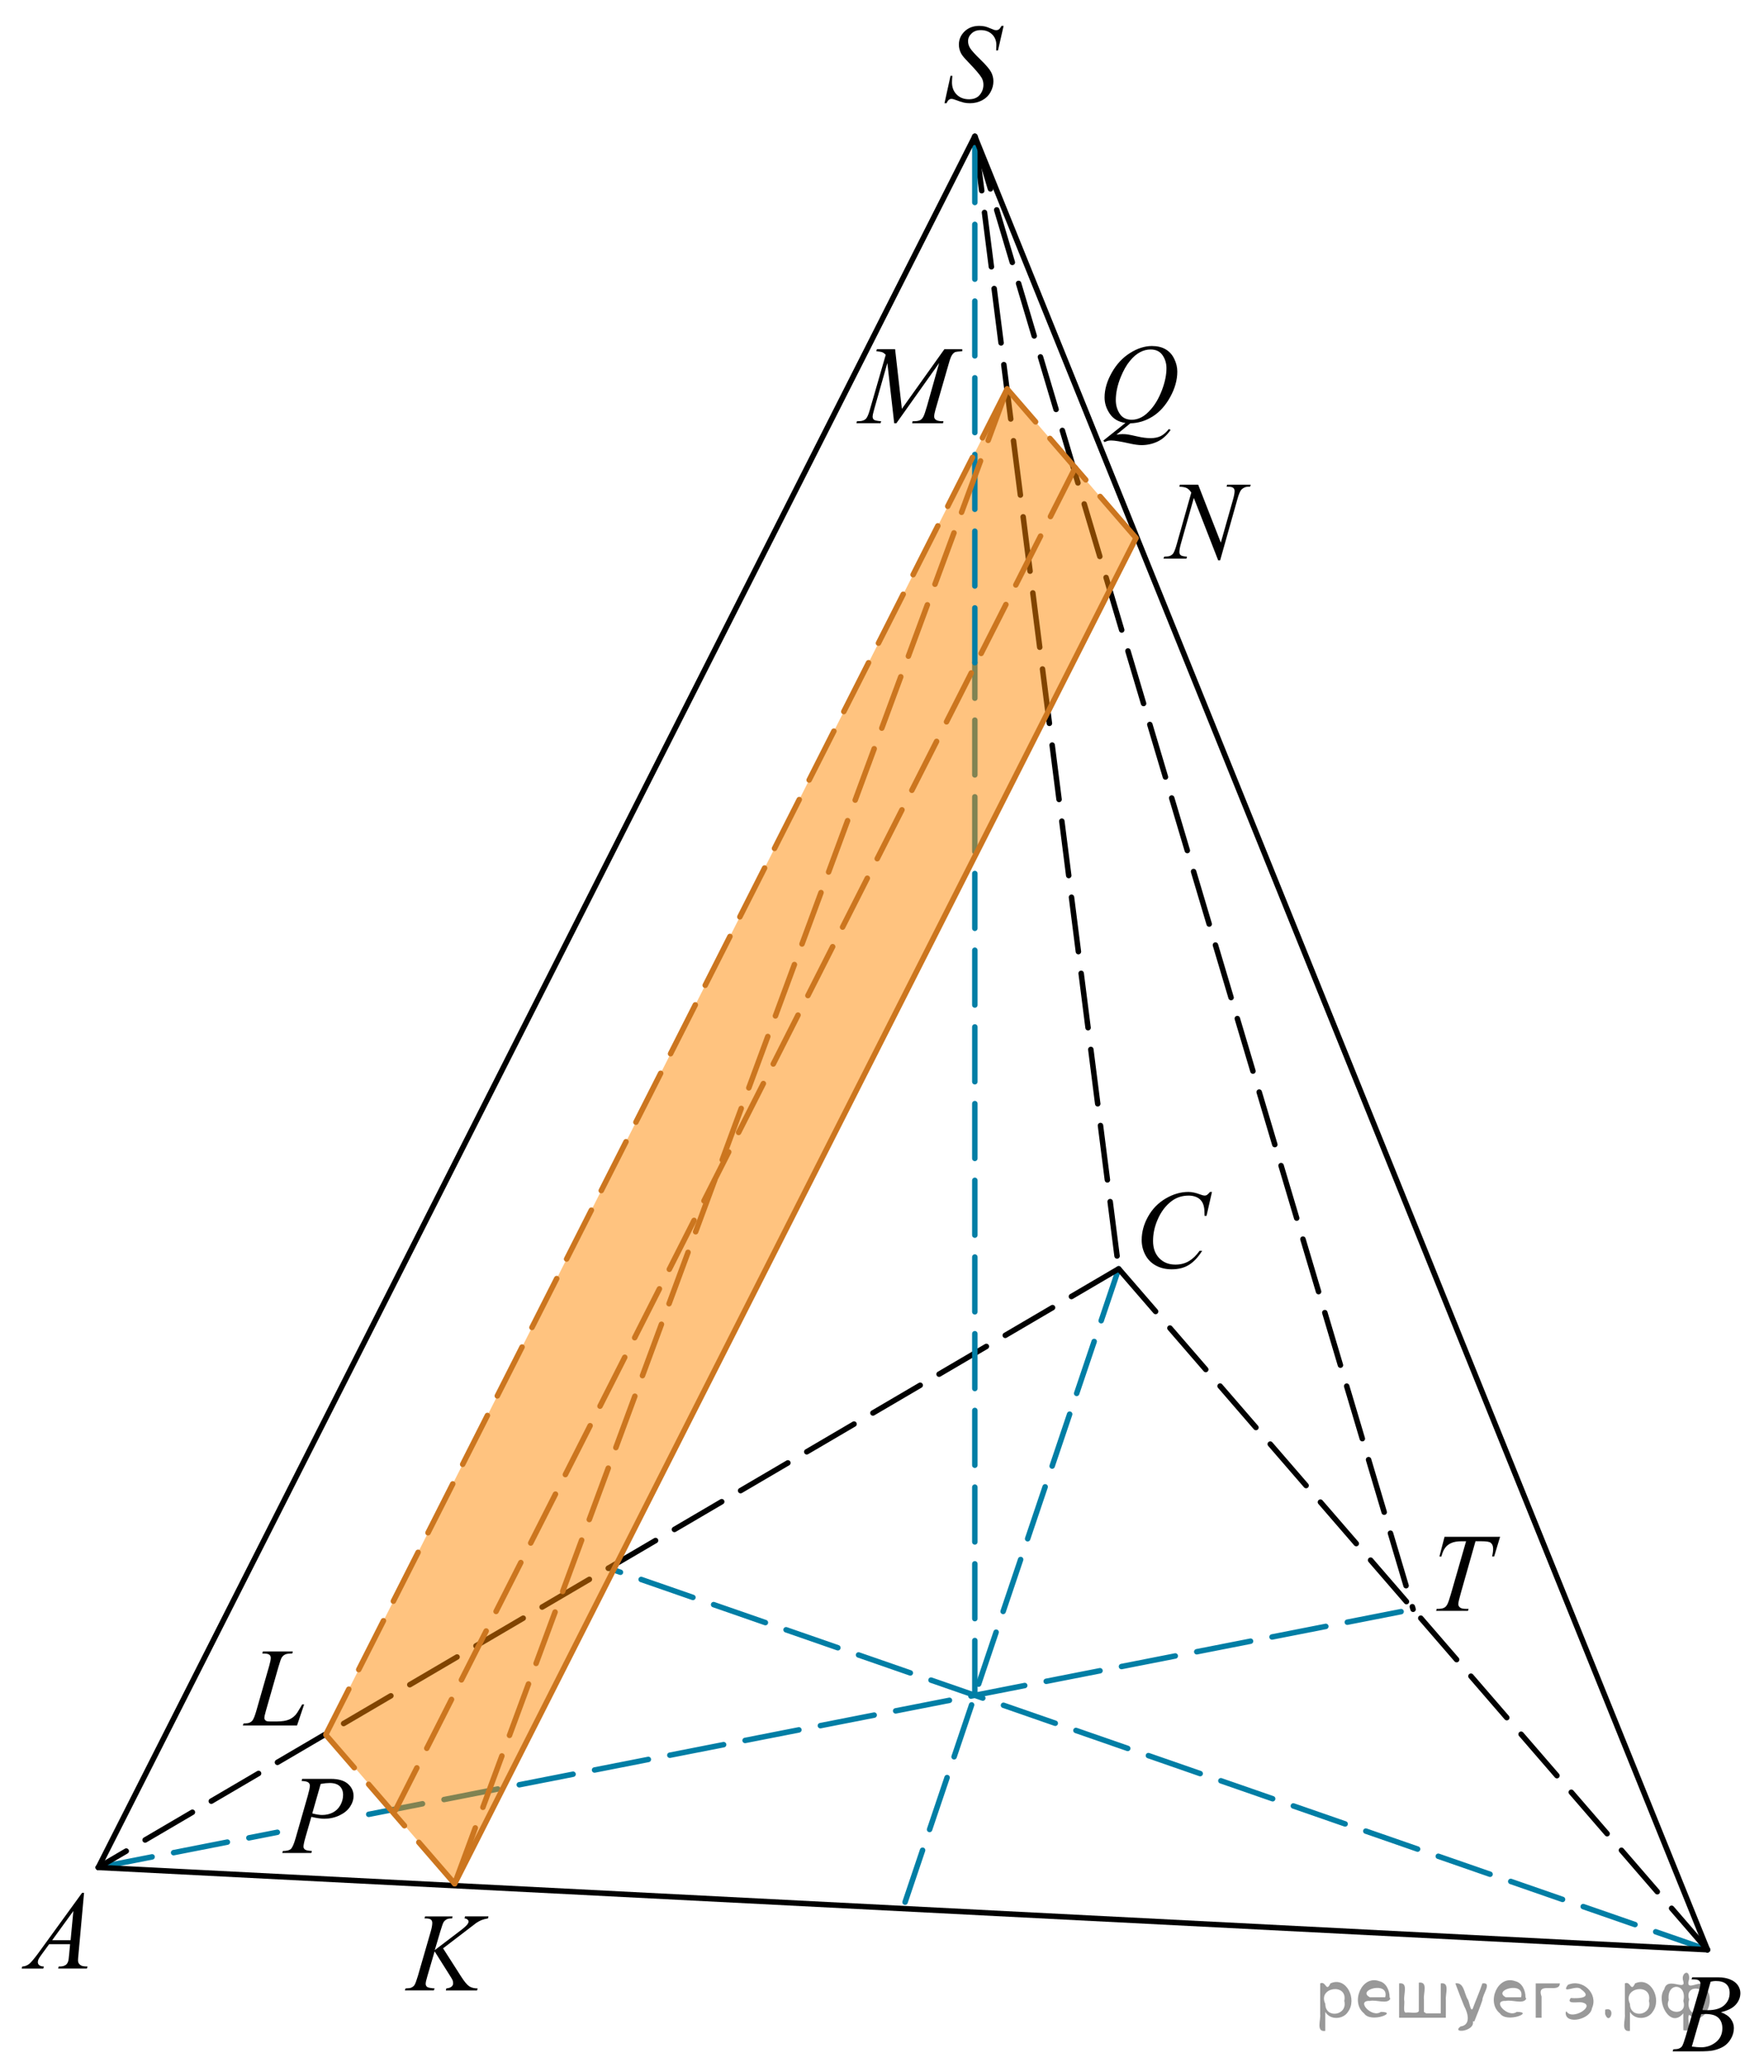 <?xml version="1.0" encoding="utf-8"?>
<!-- Generator: Adobe Illustrator 16.0.0, SVG Export Plug-In . SVG Version: 6.00 Build 0)  -->
<!DOCTYPE svg PUBLIC "-//W3C//DTD SVG 1.1//EN" "http://www.w3.org/Graphics/SVG/1.1/DTD/svg11.dtd">
<svg version="1.1" id="Слой_1" xmlns="http://www.w3.org/2000/svg" xmlns:xlink="http://www.w3.org/1999/xlink" x="0px" y="0px"
	 width="241.443px" height="283.603px" viewBox="-24.397 -114.817 241.443 283.603"
	 enable-background="new -24.397 -114.817 241.443 283.603" xml:space="preserve">
<line fill="none" stroke="#007EA5" stroke-width="0.75" stroke-linecap="round" stroke-linejoin="round" stroke-miterlimit="10" stroke-dasharray="7.5,3" x1="-10.938" y1="140.827" x2="13.565" y2="136.014"/>
<line fill="none" stroke="#007EA5" stroke-width="0.75" stroke-linecap="round" stroke-linejoin="round" stroke-miterlimit="10" stroke-dasharray="7.5,3" x1="209.307" y1="152.094" x2="58.892" y2="99.851"/>
<line fill="none" stroke="#007EA5" stroke-width="0.75" stroke-linecap="round" stroke-linejoin="round" stroke-miterlimit="10" stroke-dasharray="7.5,3" x1="26.073" y1="133.557" x2="169.015" y2="105.485"/>
<line fill="none" stroke="#007EA5" stroke-width="0.75" stroke-linecap="round" stroke-linejoin="round" stroke-miterlimit="10" stroke-dasharray="7.5,3" x1="128.721" y1="58.876" x2="99.185" y2="146.46"/>
<line fill="none" stroke="#000000" stroke-width="0.75" stroke-linecap="round" stroke-linejoin="round" stroke-miterlimit="10" stroke-dasharray="7.5,3" x1="128.721" y1="58.876" x2="-10.938" y2="140.827"/>
<line fill="none" stroke="#000000" stroke-width="0.75" stroke-linecap="round" stroke-linejoin="round" stroke-miterlimit="10" stroke-dasharray="7.5,3" x1="109.03" y1="-96.148" x2="169.015" y2="105.485"/>
<line fill="none" stroke="#000000" stroke-width="0.75" stroke-linecap="round" stroke-linejoin="round" stroke-miterlimit="10" stroke-dasharray="7.5,3" x1="109.03" y1="-96.148" x2="128.721" y2="58.876"/>
<line fill="none" stroke="#007EA5" stroke-width="0.75" stroke-linecap="round" stroke-linejoin="round" stroke-miterlimit="10" stroke-dasharray="7.5,3" x1="109.03" y1="117.266" x2="109.03" y2="-24.099"/>
<polygon opacity="0.5" fill="#FF8800" enable-background="new    " points="20.225,122.588 113.454,-61.568 131.083,-41.14 
	37.833,143.057 "/>
<line fill="none" stroke="#000000" stroke-width="0.75" stroke-linecap="round" stroke-linejoin="round" stroke-miterlimit="10" x1="-10.938" y1="140.827" x2="209.307" y2="152.094"/>
<line fill="none" stroke="#000000" stroke-width="0.75" stroke-linecap="round" stroke-linejoin="round" stroke-miterlimit="10" stroke-dasharray="7.5,3" x1="209.307" y1="152.094" x2="128.721" y2="58.876"/>
<line fill="none" stroke="#007EA5" stroke-width="0.75" stroke-linecap="round" stroke-linejoin="round" stroke-miterlimit="10" stroke-dasharray="7.5,3" x1="109.03" y1="-24.099" x2="109.03" y2="-96.148"/>
<line fill="none" stroke="#000000" stroke-width="0.75" stroke-linecap="round" stroke-linejoin="round" stroke-miterlimit="10" x1="109.03" y1="-96.148" x2="-10.938" y2="140.827"/>
<line fill="none" stroke="#000000" stroke-width="0.75" stroke-linecap="round" stroke-linejoin="round" stroke-miterlimit="10" x1="109.03" y1="-96.148" x2="209.307" y2="152.094"/>
<line fill="none" stroke="#CC761F" stroke-width="0.75" stroke-linecap="round" stroke-linejoin="round" stroke-miterlimit="10" x1="131.083" y1="-41.14" x2="37.833" y2="143.057"/>
<line fill="none" stroke="#CC761F" stroke-width="0.75" stroke-linecap="round" stroke-linejoin="round" stroke-miterlimit="10" stroke-dasharray="7.5,3" x1="113.454" y1="-61.568" x2="20.225" y2="122.588"/>
<line fill="none" stroke="#CC761F" stroke-width="0.75" stroke-linecap="round" stroke-linejoin="round" stroke-miterlimit="10" stroke-dasharray="7.5,3" x1="131.083" y1="-41.183" x2="113.454" y2="-61.568"/>
<line fill="none" stroke="#CC761F" stroke-width="0.75" stroke-linecap="round" stroke-linejoin="round" stroke-miterlimit="10" stroke-dasharray="7.5,3" x1="37.833" y1="143.057" x2="20.225" y2="122.707"/>
<line fill="none" stroke="#CC761F" stroke-width="0.75" stroke-linecap="round" stroke-linejoin="round" stroke-miterlimit="10" stroke-dasharray="7.5,3" x1="122.769" y1="-50.796" x2="29.725" y2="132.995"/>
<g>
	<g>
		<g>
			<g>
				<g>
					<g>
						<g>
							<g>
								<g>
									<g>
										<g>
											<g>
												<g>
													<g>
														<g>
															<g>
																<g>
																	<g>
																		<g>
																			<g>
																				<g>
																					<defs>
																						<rect id="SVGID_1_" x="-24.397" y="140.75" width="15.125" height="16.689"/>
																					</defs>
																					<clipPath id="SVGID_2_">
																						<use xlink:href="#SVGID_1_"  overflow="visible"/>
																					</clipPath>
																					<g clip-path="url(#SVGID_2_)">
																						<g enable-background="new    ">
																							<path d="M-12.892,144.3l-0.765,8.431c-0.04,0.397-0.061,0.651-0.061,0.776
																								c0,0.199,0.037,0.351,0.107,0.456c0.097,0.144,0.224,0.252,0.384,0.322
																								c0.156,0.062,0.43,0.103,0.81,0.103l-0.081,0.277h-3.944l0.081-0.277h0.17
																								c0.32,0,0.581-0.07,0.783-0.209c0.146-0.094,0.253-0.252,0.332-0.472
																								c0.059-0.154,0.104-0.521,0.153-1.091l0.118-1.285h-2.866l-1.02,1.395
																								c-0.23,0.314-0.378,0.54-0.438,0.677c-0.06,0.143-0.09,0.271-0.09,0.391
																								c0,0.16,0.062,0.296,0.19,0.41c0.129,0.109,0.342,0.178,0.637,0.188l-0.081,0.277h-2.962
																								l0.082-0.277c0.36-0.014,0.686-0.139,0.964-0.369c0.274-0.229,0.69-0.727,1.244-1.478
																								l5.979-8.237L-12.892,144.3L-12.892,144.3z M-14.355,146.788l-2.898,3.999h2.521
																								L-14.355,146.788z"/>
																						</g>
																					</g>
																				</g>
																			</g>
																		</g>
																	</g>
																</g>
															</g>
														</g>
													</g>
												</g>
											</g>
										</g>
									</g>
								</g>
							</g>
						</g>
					</g>
				</g>
			</g>
		</g>
	</g>
</g>
<g>
	<g>
		<g>
			<g>
				<g>
					<g>
						<g>
							<g>
								<g>
									<g>
										<g>
											<g>
												<g>
													<g>
														<g>
															<g>
																<g>
																	<g>
																		<g>
																			<g>
																				<g>
																					<g>
																						<defs>
																							<rect id="SVGID_3_" x="201.922" y="152.091" width="15.124" height="16.695"/>
																						</defs>
																						<clipPath id="SVGID_4_">
																							<use xlink:href="#SVGID_3_"  overflow="visible"/>
																						</clipPath>
																						<g clip-path="url(#SVGID_4_)">
																							<g enable-background="new    ">
																								<path d="M207.123,156.147l0.103-0.277h3.572c0.603,0,1.138,0.096,1.603,0.285
																									c0.474,0.189,0.822,0.453,1.06,0.791c0.231,0.34,0.352,0.697,0.352,1.076
																									c0,0.583-0.208,1.11-0.624,1.581s-1.096,0.819-2.034,1.043
																									c0.605,0.23,1.055,0.533,1.337,0.911c0.285,0.379,0.432,0.795,0.432,1.248
																									c0,0.504-0.128,0.984-0.388,1.442c-0.256,0.459-0.585,0.812-0.981,1.063
																									c-0.399,0.254-0.886,0.44-1.449,0.564c-0.404,0.085-1.034,0.128-1.893,0.128h-3.671
																									l0.097-0.277c0.386-0.01,0.645-0.048,0.782-0.112c0.193-0.085,0.337-0.19,0.421-0.335
																									c0.118-0.188,0.273-0.623,0.475-1.302l1.795-6.136c0.15-0.518,0.23-0.883,0.23-1.092
																									c0-0.185-0.065-0.33-0.203-0.438c-0.135-0.107-0.397-0.161-0.771-0.161
																									C207.275,156.155,207.197,156.153,207.123,156.147z M207.167,165.347
																									c0.527,0.069,0.944,0.104,1.248,0.104c0.768,0,1.444-0.234,2.042-0.702
																									c0.593-0.475,0.89-1.105,0.89-1.906c0-0.613-0.188-1.092-0.55-1.435
																									c-0.367-0.349-0.959-0.52-1.774-0.52c-0.157,0-0.352,0.008-0.576,0.021L207.167,165.347z
																									 M208.622,160.355c0.315,0.01,0.552,0.019,0.69,0.019c1.022,0,1.783-0.23,2.283-0.675
																									c0.5-0.451,0.75-1.016,0.75-1.693c0-0.514-0.151-0.913-0.458-1.2
																									c-0.306-0.287-0.793-0.43-1.463-0.43c-0.177,0-0.401,0.03-0.68,0.09L208.622,160.355z"/>
																							</g>
																						</g>
																					</g>
																				</g>
																			</g>
																		</g>
																	</g>
																</g>
															</g>
														</g>
													</g>
												</g>
											</g>
										</g>
									</g>
								</g>
							</g>
						</g>
					</g>
				</g>
			</g>
		</g>
	</g>
</g>
<g>
	<g>
		<g>
			<g>
				<g>
					<g>
						<g>
							<g>
								<g>
									<g>
										<g>
											<g>
												<g>
													<g>
														<g>
															<g>
																<g>
																	<g>
																		<g>
																			<g>
																				<g>
																					<g>
																						<defs>
																							<rect id="SVGID_5_" x="128.768" y="44.796" width="16.51" height="18.079"/>
																						</defs>
																						<clipPath id="SVGID_6_">
																							<use xlink:href="#SVGID_5_"  overflow="visible"/>
																						</clipPath>
																						<g clip-path="url(#SVGID_6_)">
																							<g enable-background="new    ">
																								<path d="M141.488,48.353l-0.746,3.279h-0.266l-0.03-0.822
																									c-0.021-0.299-0.081-0.565-0.17-0.799s-0.224-0.436-0.396-0.608
																									c-0.181-0.172-0.399-0.307-0.673-0.402c-0.272-0.098-0.571-0.146-0.901-0.146
																									c-0.882,0-1.65,0.244-2.313,0.732c-0.842,0.623-1.502,1.501-1.978,2.637
																									c-0.397,0.939-0.591,1.885-0.591,2.846c0,0.981,0.282,1.77,0.852,2.354
																									c0.566,0.585,1.303,0.878,2.209,0.878c0.689,0,1.295-0.154,1.829-0.464
																									c0.532-0.314,1.028-0.784,1.486-1.432h0.35c-0.542,0.871-1.145,1.518-1.804,1.929
																									s-1.449,0.61-2.373,0.61c-0.815,0-1.541-0.173-2.172-0.519
																									c-0.631-0.347-1.108-0.833-1.438-1.461c-0.33-0.627-0.495-1.302-0.495-2.023
																									c0-1.103,0.293-2.182,0.882-3.227c0.586-1.046,1.392-1.867,2.41-2.465
																									c1.022-0.598,2.056-0.896,3.096-0.896c0.484,0,1.03,0.117,1.642,0.352
																									c0.268,0.1,0.457,0.148,0.575,0.148s0.224-0.025,0.311-0.074
																									c0.09-0.051,0.235-0.191,0.442-0.427H141.488L141.488,48.353z"/>
																							</g>
																						</g>
																					</g>
																				</g>
																			</g>
																		</g>
																	</g>
																</g>
															</g>
														</g>
													</g>
												</g>
											</g>
										</g>
									</g>
								</g>
							</g>
						</g>
					</g>
				</g>
			</g>
		</g>
	</g>
</g>
<g>
	<g>
		<g>
			<g>
				<g>
					<g>
						<g>
							<g>
								<g>
									<g>
										<g>
											<g>
												<g>
													<g>
														<g>
															<g>
																<g>
																	<g>
																		<g>
																			<g>
																				<g>
																					<g>
																						<defs>
																							<rect id="SVGID_7_" x="6.359" y="107.485" width="13.732" height="16.694"/>
																						</defs>
																						<clipPath id="SVGID_8_">
																							<use xlink:href="#SVGID_7_"  overflow="visible"/>
																						</clipPath>
																						<g clip-path="url(#SVGID_8_)">
																							<g enable-background="new    ">
																								<path d="M16.257,121.393h-7.418l0.103-0.273c0.397-0.01,0.654-0.04,0.789-0.102
																									c0.207-0.09,0.357-0.204,0.459-0.35c0.15-0.231,0.312-0.645,0.484-1.242l1.768-6.166
																									c0.146-0.508,0.221-0.881,0.221-1.121c0-0.188-0.065-0.334-0.199-0.438
																									c-0.139-0.104-0.395-0.156-0.768-0.156c-0.084,0-0.146-0.004-0.199-0.008l0.092-0.277h4.082
																									l-0.062,0.277c-0.457,0-0.783,0.045-0.977,0.135c-0.19,0.09-0.353,0.235-0.478,0.44
																									c-0.09,0.134-0.231,0.554-0.438,1.255l-1.732,6.062c-0.135,0.459-0.199,0.777-0.199,0.957
																									c0,0.119,0.065,0.234,0.199,0.349c0.084,0.069,0.272,0.106,0.566,0.106h0.967
																									c0.703,0,1.264-0.09,1.678-0.271c0.309-0.14,0.586-0.336,0.842-0.605
																									c0.141-0.145,0.385-0.52,0.729-1.112l0.19-0.337h0.272L16.257,121.393z"/>
																							</g>
																						</g>
																					</g>
																				</g>
																			</g>
																		</g>
																	</g>
																</g>
															</g>
														</g>
													</g>
												</g>
											</g>
										</g>
									</g>
								</g>
							</g>
						</g>
					</g>
				</g>
			</g>
		</g>
	</g>
</g>
<g>
	<g>
		<g>
			<g>
				<g>
					<g>
						<g>
							<g>
								<g>
									<g>
										<g>
											<g>
												<g>
													<g>
														<g>
															<g>
																<g>
																	<g>
																		<g>
																			<g>
																				<g>
																					<g>
																						<defs>
																							<rect id="SVGID_9_" x="132.026" y="-52.249" width="17.896" height="18.084"/>
																						</defs>
																						<clipPath id="SVGID_10_">
																							<use xlink:href="#SVGID_9_"  overflow="visible"/>
																						</clipPath>
																						<g clip-path="url(#SVGID_10_)">
																							<g enable-background="new    ">
																								<path d="M139.599-48.471l3.1,7.94l1.68-5.931c0.139-0.488,0.207-0.866,0.207-1.135
																									c0-0.185-0.062-0.329-0.19-0.434c-0.129-0.105-0.365-0.156-0.719-0.156
																									c-0.062,0-0.121-0.002-0.188-0.007l0.082-0.276h3.223l-0.088,0.276
																									c-0.338-0.005-0.584,0.03-0.746,0.104c-0.229,0.104-0.404,0.239-0.519,0.403
																									c-0.158,0.234-0.316,0.642-0.478,1.225l-2.356,8.35h-0.27l-3.332-8.544l-1.781,6.311
																									c-0.133,0.479-0.197,0.85-0.197,1.103c0,0.188,0.062,0.332,0.184,0.429
																									c0.119,0.102,0.406,0.163,0.859,0.198l-0.072,0.271h-3.147l0.103-0.271
																									c0.395-0.01,0.656-0.045,0.789-0.104c0.201-0.09,0.353-0.207,0.451-0.352
																									c0.144-0.219,0.305-0.645,0.478-1.27l1.986-7.043c-0.191-0.299-0.397-0.504-0.615-0.616
																									c-0.221-0.112-0.562-0.176-1.022-0.19l0.08-0.276h2.506v-0.002L139.599-48.471
																									L139.599-48.471z"/>
																							</g>
																						</g>
																					</g>
																				</g>
																			</g>
																		</g>
																	</g>
																</g>
															</g>
														</g>
													</g>
												</g>
											</g>
										</g>
									</g>
								</g>
							</g>
						</g>
					</g>
				</g>
			</g>
		</g>
	</g>
</g>
<g>
	<g>
		<g>
			<g>
				<g>
					<g>
						<g>
							<g>
								<g>
									<g>
										<g>
											<g>
												<g>
													<g>
														<g>
															<g>
																<g>
																	<g>
																		<g>
																			<g>
																				<g>
																					<g>
																						<defs>
																							<rect id="SVGID_11_" x="169.515" y="91.789" width="15.125" height="16.696"/>
																						</defs>
																						<clipPath id="SVGID_12_">
																							<use xlink:href="#SVGID_11_"  overflow="visible"/>
																						</clipPath>
																						<g clip-path="url(#SVGID_12_)">
																							<g enable-background="new    ">
																								<path d="M173.321,95.567h7.604l-0.815,2.691h-0.281c0.096-0.397,0.143-0.745,0.143-1.054
																									c0-0.365-0.107-0.639-0.332-0.822c-0.168-0.141-0.6-0.209-1.293-0.209h-0.789l-1.978,6.979
																									c-0.252,0.878-0.377,1.419-0.377,1.623c0,0.19,0.078,0.344,0.232,0.467
																									c0.156,0.122,0.438,0.189,0.834,0.189h0.344l-0.092,0.271h-4.354l0.08-0.271h0.188
																									c0.389,0,0.684-0.064,0.891-0.189c0.144-0.084,0.27-0.232,0.389-0.459
																									c0.115-0.223,0.275-0.688,0.482-1.41l2.072-7.196h-0.6c-0.576,0-1.039,0.074-1.393,0.225
																									c-0.355,0.15-0.641,0.366-0.856,0.65c-0.219,0.283-0.395,0.688-0.531,1.211h-0.27
																									L173.321,95.567z"/>
																							</g>
																						</g>
																					</g>
																				</g>
																			</g>
																		</g>
																	</g>
																</g>
															</g>
														</g>
													</g>
												</g>
											</g>
										</g>
									</g>
								</g>
							</g>
						</g>
					</g>
				</g>
			</g>
		</g>
	</g>
</g>
<g>
	<g>
		<g>
			<g>
				<g>
					<g>
						<g>
							<g>
								<g>
									<g>
										<g>
											<g>
												<g>
													<g>
														<g>
															<g>
																<defs>
																	<rect id="SVGID_13_" x="90.565" y="-70.798" width="20.646" height="16.697"/>
																</defs>
																<clipPath id="SVGID_14_">
																	<use xlink:href="#SVGID_13_"  overflow="visible"/>
																</clipPath>
																<g clip-path="url(#SVGID_14_)">
																	<g enable-background="new    ">
																		<path d="M98.118-67.011l0.926,8.163l5.818-8.163h2.443v0.277c-0.527,0.035-0.846,0.07-0.938,0.104
																			c-0.162,0.065-0.312,0.194-0.445,0.389c-0.137,0.195-0.281,0.568-0.438,1.121l-1.853,6.428
																			c-0.105,0.373-0.164,0.668-0.164,0.881c0,0.194,0.065,0.342,0.201,0.441
																			c0.188,0.144,0.48,0.217,0.887,0.217h0.182l-0.065,0.277h-4.225l0.07-0.277h0.199
																			c0.375,0,0.66-0.055,0.856-0.164c0.148-0.079,0.289-0.23,0.41-0.452
																			c0.119-0.222,0.289-0.713,0.508-1.476l1.656-5.875l-5.854,8.244h-0.297l-0.94-8.244l-1.785,6.271
																			c-0.152,0.533-0.231,0.896-0.231,1.076s0.065,0.325,0.197,0.422
																			c0.135,0.098,0.457,0.163,0.971,0.198l-0.08,0.271h-3.309l0.082-0.271h0.199
																			c0.484,0,0.84-0.125,1.057-0.374c0.158-0.18,0.324-0.567,0.496-1.166l2.184-7.556
																			c-0.162-0.169-0.315-0.284-0.465-0.344c-0.148-0.06-0.424-0.103-0.822-0.142l0.074-0.277
																			L98.118-67.011L98.118-67.011z"/>
																	</g>
																</g>
															</g>
														</g>
													</g>
												</g>
											</g>
										</g>
									</g>
								</g>
							</g>
						</g>
					</g>
				</g>
			</g>
		</g>
	</g>
</g>
<g>
	<g>
		<g>
			<g>
				<g>
					<g>
						<g>
							<g>
								<defs>
									<rect id="SVGID_15_" x="11.631" y="124.925" width="15.125" height="16.692"/>
								</defs>
								<clipPath id="SVGID_16_">
									<use xlink:href="#SVGID_15_"  overflow="visible"/>
								</clipPath>
								<g clip-path="url(#SVGID_16_)">
									<path d="M16.963,128.705h3.941c1.033,0,1.809,0.229,2.318,0.683c0.512,0.446,0.771,1,0.771,1.647
										c0,0.514-0.162,1.011-0.488,1.495c-0.322,0.481-0.81,0.876-1.445,1.177
										c-0.643,0.303-1.332,0.451-2.074,0.451c-0.463,0-1.053-0.084-1.768-0.254l-0.797,2.766
										c-0.19,0.657-0.279,1.094-0.279,1.306c0,0.154,0.065,0.29,0.197,0.397
										c0.135,0.103,0.451,0.172,0.953,0.202l-0.074,0.273h-3.978l0.08-0.273c0.521,0,0.889-0.091,1.094-0.273
										c0.201-0.182,0.424-0.684,0.658-1.506l1.652-5.769c0.195-0.692,0.295-1.156,0.295-1.395
										c0-0.174-0.066-0.312-0.209-0.434c-0.143-0.114-0.449-0.189-0.93-0.21L16.963,128.705z M18.344,133.428
										c0.559,0.145,1.006,0.218,1.346,0.218c0.537,0,1.023-0.112,1.467-0.336
										c0.44-0.23,0.785-0.564,1.033-1.011c0.248-0.448,0.373-0.914,0.373-1.397c0-0.503-0.148-0.901-0.459-1.195
										c-0.307-0.294-0.769-0.438-1.389-0.438c-0.336,0-0.74,0.043-1.219,0.127L18.344,133.428z"/>
								</g>
							</g>
						</g>
					</g>
				</g>
			</g>
		</g>
	</g>
</g>
<g>
	<g>
		<g>
			<g>
				<g>
					<g>
						<g>
							<defs>
								<rect id="SVGID_17_" x="102.486" y="-114.692" width="13.426" height="17.554"/>
							</defs>
							<clipPath id="SVGID_18_">
								<use xlink:href="#SVGID_17_"  overflow="visible"/>
							</clipPath>
							<g clip-path="url(#SVGID_18_)">
								<g enable-background="new    ">
								</g>
							</g>
						</g>
					</g>
				</g>
			</g>
		</g>
	</g>
	<g>
		<g>
			<g>
				<g>
					<g>
						<g>
							<defs>
								<rect id="SVGID_19_" x="102.018" y="-114.817" width="13.742" height="18.079"/>
							</defs>
							<clipPath id="SVGID_20_">
								<use xlink:href="#SVGID_19_"  overflow="visible"/>
							</clipPath>
							<g clip-path="url(#SVGID_20_)">
								<g enable-background="new    ">
									<path d="M104.877-100.682l0.827-3.757h0.25c-0.034,0.363-0.051,0.665-0.051,0.903
										c0,0.683,0.215,1.238,0.645,1.666c0.431,0.429,0.993,0.643,1.687,0.643c0.644,0,1.135-0.2,1.469-0.602
										c0.335-0.4,0.502-0.862,0.502-1.386c0-0.338-0.076-0.646-0.229-0.926
										c-0.231-0.413-0.849-1.141-1.853-2.181c-0.486-0.498-0.799-0.869-0.936-1.113
										c-0.227-0.403-0.34-0.826-0.34-1.27c0-0.707,0.261-1.312,0.782-1.815s1.191-0.754,2.008-0.754
										c0.275,0,0.537,0.027,0.783,0.082c0.152,0.029,0.43,0.129,0.834,0.299
										c0.285,0.114,0.443,0.177,0.473,0.186c0.068,0.015,0.144,0.022,0.229,0.022
										c0.143,0,0.266-0.037,0.369-0.112c0.103-0.074,0.224-0.233,0.361-0.477h0.281l-0.768,3.36h-0.252
										c0.019-0.298,0.029-0.54,0.029-0.724c0-0.603-0.196-1.096-0.59-1.48
										c-0.395-0.383-0.913-0.575-1.558-0.575c-0.513,0-0.928,0.152-1.247,0.456
										c-0.32,0.304-0.48,0.654-0.48,1.053c0,0.349,0.102,0.682,0.307,0.997
										c0.204,0.316,0.674,0.832,1.41,1.547c0.735,0.714,1.211,1.272,1.428,1.673
										c0.217,0.4,0.325,0.828,0.325,1.28c0,0.514-0.134,1.01-0.402,1.49s-0.653,0.854-1.155,1.117
										s-1.051,0.396-1.647,0.396c-0.295,0-0.57-0.027-0.826-0.082s-0.664-0.19-1.226-0.403
										c-0.192-0.075-0.352-0.112-0.479-0.112c-0.291,0-0.518,0.199-0.68,0.598H104.877z"/>
								</g>
							</g>
						</g>
					</g>
				</g>
			</g>
		</g>
	</g>
</g>
<g>
	<g>
		<g>
			<g>
				<g>
					<g>
						<g>
							<g>
								<g>
									<g>
										<g>
											<g>
												<g>
													<g>
														<g>
															<g>
																<g>
																	<g>
																		<g>
																			<g>
																				<g>
																					<g>
																						<defs>
																							<rect id="SVGID_21_" x="28.446" y="143.747" width="17.89" height="16.697"/>
																						</defs>
																						<clipPath id="SVGID_22_">
																							<use xlink:href="#SVGID_21_"  overflow="visible"/>
																						</clipPath>
																						<g clip-path="url(#SVGID_22_)">
																							<g enable-background="new    ">
																								<path d="M36.248,151.901l2.482,3.879c0.44,0.689,0.81,1.129,1.102,1.32
																									s0.674,0.287,1.147,0.287l-0.08,0.277H36.627l0.065-0.277
																									c0.34-0.035,0.58-0.117,0.723-0.246c0.141-0.129,0.209-0.277,0.209-0.441
																									c0-0.145-0.019-0.293-0.072-0.434c-0.041-0.1-0.185-0.344-0.43-0.732l-2.031-3.221
																									l-0.981,3.356c-0.162,0.539-0.242,0.895-0.242,1.084c0,0.188,0.065,0.334,0.205,0.434
																									s0.478,0.166,1.022,0.201l-0.117,0.272h-3.963l0.1-0.272
																									c0.387-0.01,0.646-0.045,0.773-0.104c0.197-0.09,0.346-0.205,0.438-0.344
																									c0.131-0.205,0.287-0.629,0.477-1.27l1.77-6.121c0.135-0.476,0.197-0.851,0.197-1.129
																									c0-0.199-0.065-0.354-0.19-0.456c-0.127-0.105-0.369-0.158-0.734-0.158h-0.144l0.09-0.275
																									h3.762l-0.072,0.275c-0.31-0.004-0.541,0.032-0.691,0.103
																									c-0.213,0.105-0.365,0.238-0.469,0.404c-0.1,0.164-0.24,0.573-0.438,1.231l-0.773,2.603
																									l3.562-2.713c0.473-0.36,0.781-0.646,0.932-0.855c0.09-0.129,0.135-0.24,0.135-0.35
																									c0-0.09-0.047-0.178-0.139-0.262c-0.092-0.086-0.229-0.146-0.418-0.166l0.074-0.275h3.207
																									l-0.065,0.275c-0.352,0.06-0.646,0.139-0.885,0.231c-0.238,0.103-0.482,0.231-0.732,0.4
																									c-0.072,0.049-0.559,0.418-1.44,1.103L36.248,151.901z"/>
																							</g>
																						</g>
																					</g>
																				</g>
																			</g>
																		</g>
																	</g>
																</g>
															</g>
														</g>
													</g>
												</g>
											</g>
										</g>
									</g>
								</g>
							</g>
						</g>
					</g>
				</g>
			</g>
		</g>
	</g>
</g>
<g>
	<g>
		<g>
			<g>
				<g>
					<g>
						<g>
							<g>
								<defs>
									<rect id="SVGID_23_" x="123.83" y="-70.986" width="16.506" height="20.837"/>
								</defs>
								<clipPath id="SVGID_24_">
									<use xlink:href="#SVGID_23_"  overflow="visible"/>
								</clipPath>
								<g clip-path="url(#SVGID_24_)">
									<path d="M130.315-56.868l-1.902,1.56c0.299-0.055,0.576-0.082,0.834-0.082c0.246,0,0.475,0.015,0.684,0.045
										c0.213,0.029,0.658,0.123,1.348,0.279c0.688,0.157,1.287,0.23,1.801,0.23
										c0.547,0,1.012-0.096,1.395-0.281c0.385-0.192,0.754-0.517,1.111-0.965l0.242,0.119
										c-0.508,0.736-1.103,1.272-1.797,1.599c-0.688,0.321-1.42,0.483-2.191,0.483
										c-0.43,0-1.016-0.085-1.758-0.254c-1.141-0.254-1.935-0.381-2.389-0.381c-0.172,0-0.312,0.013-0.422,0.037
										c-0.105,0.022-0.272,0.086-0.486,0.18l-0.17-0.201l3.027-2.418c-0.938-0.13-1.647-0.545-2.131-1.246
										c-0.478-0.695-0.723-1.444-0.723-2.24c0-1.095,0.324-2.222,0.979-3.385
										c0.65-1.159,1.484-2.062,2.506-2.7c1.018-0.644,2.018-0.959,2.996-0.959
										c0.729,0,1.352,0.145,1.861,0.442c0.518,0.299,0.912,0.732,1.191,1.308
										c0.279,0.565,0.422,1.147,0.422,1.75c0,1.145-0.322,2.303-0.969,3.477
										c-0.646,1.175-1.445,2.063-2.404,2.668C132.412-57.199,131.394-56.892,130.315-56.868z M133.086-66.975
										c-0.492,0-0.977,0.124-1.44,0.37c-0.475,0.246-0.94,0.645-1.398,1.208
										c-0.465,0.56-0.879,1.293-1.248,2.198c-0.449,1.108-0.674,2.166-0.674,3.15
										c0,0.706,0.18,1.331,0.539,1.876c0.359,0.551,0.91,0.817,1.654,0.817c0.44,0,0.881-0.112,1.312-0.335
										c0.438-0.225,0.881-0.606,1.344-1.147c0.596-0.688,1.086-1.562,1.484-2.614
										c0.398-1.063,0.6-2.044,0.6-2.956c0-0.67-0.18-1.272-0.541-1.789
										C134.359-66.713,133.815-66.975,133.086-66.975z"/>
								</g>
							</g>
						</g>
					</g>
				</g>
			</g>
		</g>
	</g>
</g>
<line fill="none" stroke="#CC761F" stroke-width="0.75" stroke-linecap="round" stroke-linejoin="round" stroke-miterlimit="10" stroke-dasharray="7.5,3" x1="113.454" y1="-61.568" x2="37.833" y2="143.057"/>
<g style="stroke:none;fill:#000;fill-opacity:0.4" > <path d="m 157.0,160.7 c 0,0.8 0,1.6 0,2.5 -1.3,0.2 -0.6,-1.5 -0.7,-2.3 0,-1.4 0,-2.8 0,-4.2 0.8,-0.4 0.8,1.3 1.4,0.0 2.2,-1.0 3.7,2.2 2.4,3.9 -0.6,1.0 -2.4,1.2 -3.1,0.0 z m 2.6,-1.6 c 0.5,-2.5 -3.7,-1.9 -2.6,0.4 0.0,2.1 3.1,1.6 2.6,-0.4 z" /> <path d="m 165.9,158.8 c -0.4,0.8 -1.9,0.1 -2.8,0.3 -2.0,-0.1 0.3,2.4 1.5,1.5 2.5,0.0 -1.4,1.6 -2.3,0.2 -1.9,-1.5 -0.3,-5.3 2.1,-4.4 0.9,0.2 1.4,1.2 1.4,2.2 z m -0.7,-0.2 c 0.6,-2.3 -4.0,-1.0 -2.1,0.0 0.7,0 1.4,-0.0 2.1,-0.0 z" /> <path d="m 170.8,160.8 c 0.6,0 1.3,0 2.0,0 0,-1.3 0,-2.7 0,-4.1 1.3,-0.2 0.6,1.5 0.7,2.3 0,0.8 0,1.6 0,2.4 -2.1,0 -4.2,0 -6.4,0 0,-1.5 0,-3.1 0,-4.7 1.3,-0.2 0.6,1.5 0.7,2.3 0.1,0.5 -0.2,1.6 0.2,1.7 0.5,-0.1 1.6,0.2 1.8,-0.2 0,-1.3 0,-2.6 0,-3.9 1.3,-0.2 0.6,1.5 0.7,2.3 0,0.5 0,1.1 0,1.7 z" /> <path d="m 177.2,161.9 c 0.3,1.4 -3.0,1.7 -1.7,0.7 1.5,-0.2 1.0,-1.9 0.5,-2.8 -0.4,-1.0 -0.8,-2.0 -1.2,-3.1 1.2,-0.2 1.2,1.4 1.7,2.2 0.2,0.2 0.4,1.9 0.7,1.2 0.4,-1.1 0.9,-2.2 1.3,-3.4 1.4,-0.2 0.0,1.5 -0.0,2.3 -0.3,0.9 -0.7,1.9 -1.1,2.9 z" /> <path d="m 184.5,158.8 c -0.4,0.8 -1.9,0.1 -2.8,0.3 -2.0,-0.1 0.3,2.4 1.5,1.5 2.5,0.0 -1.4,1.6 -2.3,0.2 -1.9,-1.5 -0.3,-5.3 2.1,-4.4 0.9,0.2 1.4,1.2 1.4,2.2 z m -0.7,-0.2 c 0.6,-2.3 -4.0,-1.0 -2.1,0.0 0.7,0 1.4,-0.0 2.1,-0.0 z" /> <path d="m 185.8,161.4 c 0,-1.5 0,-3.1 0,-4.7 1.1,0 2.2,0 3.3,0 0.0,1.5 -3.3,-0.4 -2.5,1.8 0,0.9 0,1.9 0,2.9 -0.2,0 -0.5,0 -0.7,0 z" /> <path d="m 190.0,160.5 c 0.7,1.4 4.2,-0.8 2.1,-1.2 -0.5,-0.1 -2.2,0.3 -1.5,-0.6 1.0,0.1 3.1,0.0 1.4,-1.2 -0.6,-0.7 -2.8,0.8 -1.8,-0.6 2.0,-0.9 4.2,1.2 3.3,3.2 -0.2,1.5 -3.5,2.3 -3.6,0.7 l 0,-0.1 0,-0.0 0,0 z" /> <path d="m 195.3,160.3 c 1.6,-0.5 0.6,2.3 -0.0,0.6 -0.0,-0.2 0.0,-0.4 0.0,-0.6 z" /> <path d="m 198.7,160.7 c 0,0.8 0,1.6 0,2.5 -1.3,0.2 -0.6,-1.5 -0.7,-2.3 0,-1.4 0,-2.8 0,-4.2 0.8,-0.4 0.8,1.3 1.4,0.0 2.2,-1.0 3.7,2.2 2.4,3.9 -0.6,1.0 -2.4,1.2 -3.1,0.0 z m 2.6,-1.6 c 0.5,-2.5 -3.7,-1.9 -2.6,0.4 0.0,2.1 3.1,1.6 2.6,-0.4 z" /> <path d="m 204.0,159.0 c -0.8,1.9 2.7,2.3 2.0,0.1 0.6,-2.4 -2.3,-2.7 -2.0,-0.1 z m 2.0,4.2 c 0,-0.8 0,-1.6 0,-2.4 -1.8,2.2 -3.8,-1.7 -2.6,-3.3 0.4,-1.8 3.0,0.3 2.6,-1.1 -0.4,-1.1 0.9,-1.8 0.8,-0.3 -0.7,2.2 2.1,-0.6 2.4,1.4 1.2,1.6 -0.3,5.2 -2.4,3.5 -0.4,0.6 0.6,2.5 -0.8,2.1 z m 2.8,-4.2 c 0.8,-1.9 -2.7,-2.3 -2.0,-0.1 -0.6,2.4 2.3,2.7 2.0,0.1 z" /> </g></svg>

<!--File created and owned by https://sdamgia.ru. Copying is prohibited. All rights reserved.-->
